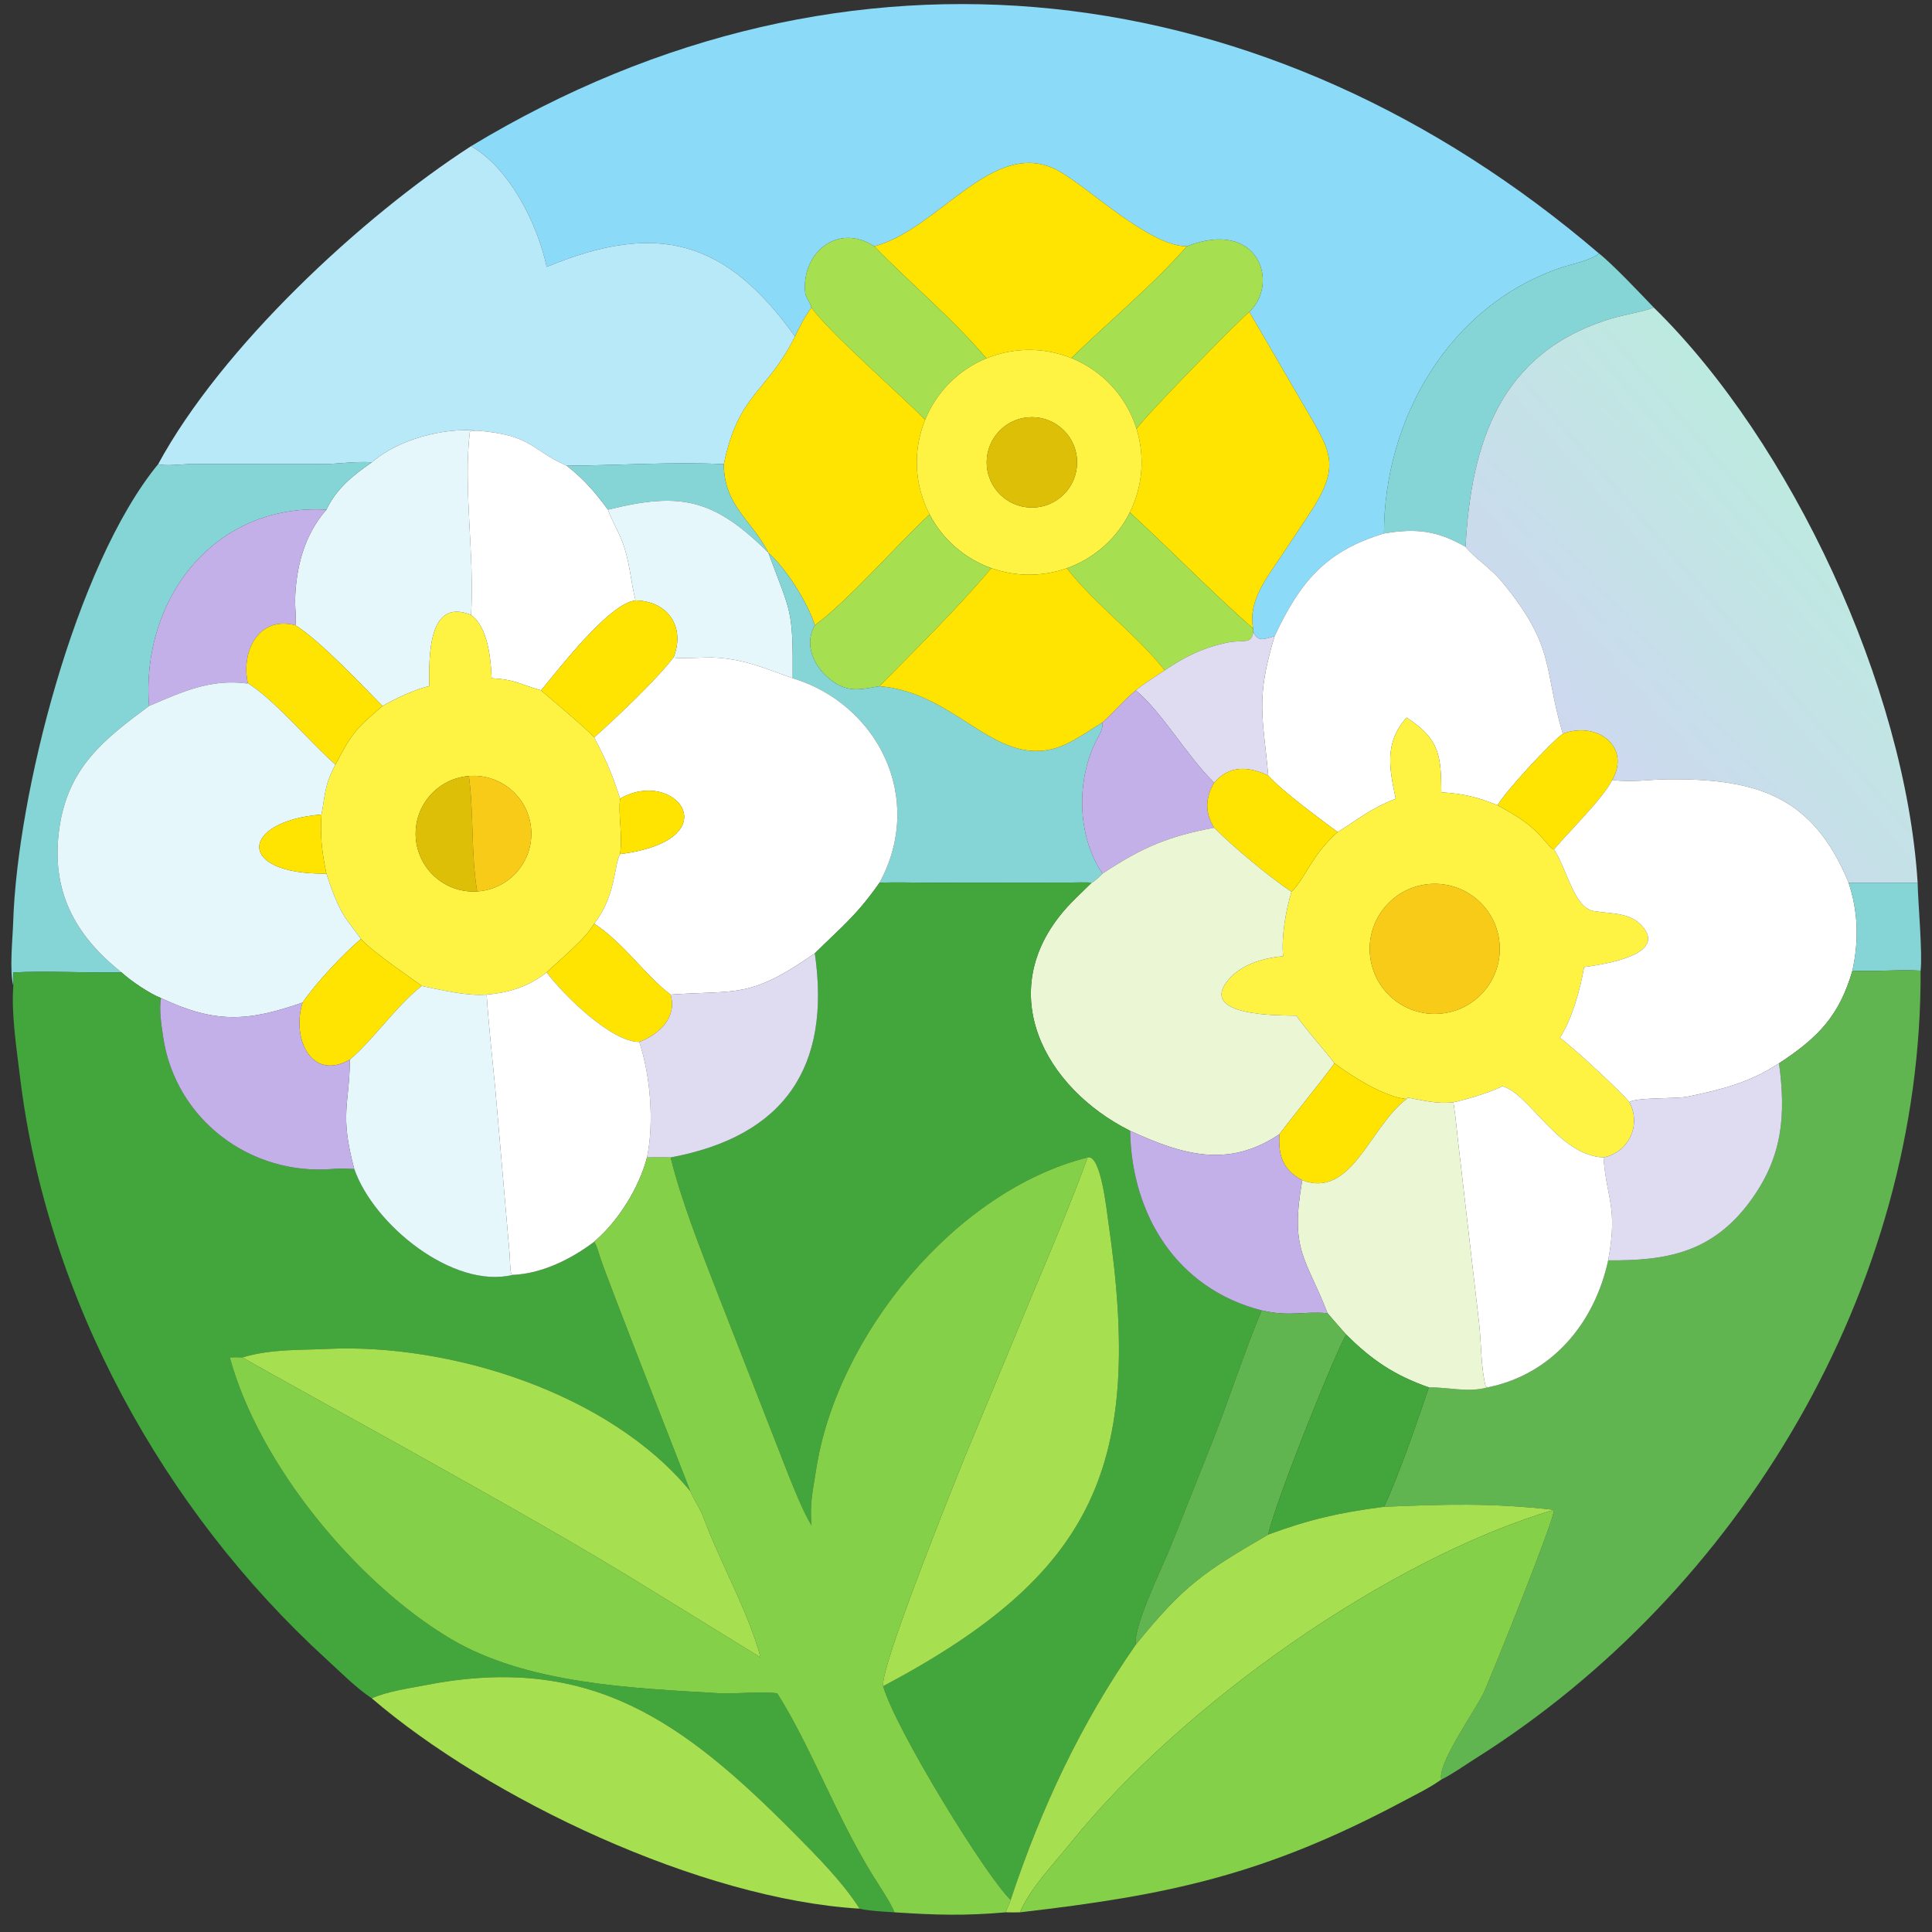 <?xml version="1.0" encoding="utf-8" ?><svg xmlns="http://www.w3.org/2000/svg" xmlns:xlink="http://www.w3.org/1999/xlink" width="1024" height="1024" viewBox="0 0 1024 1024"><rect x="0" y="0" width="1024" height="1024" fill="#333333" stroke="none"/><path fill="#8ADAF8" transform="scale(2 2)" d="M124.838 38.73C224.909 -21.695 336.57 -7.352 423.731 67.152C421.995 68.867 416.525 70.006 413.951 70.859C384.181 80.73 366.766 110.919 366.775 141.382C351.262 146.013 344.487 154.303 337.78 168.587C335.095 169.352 333.297 170.292 332.116 167.354L332.116 166.593C330.65 159.403 335.598 153.298 339.359 147.632L346.537 136.868C355.753 123.08 352.812 120.053 345.169 106.863L331.069 82.652C339.122 75.066 333.619 57.832 314.532 65.276C304.621 65.308 288.896 49.994 280.526 45.287C263.433 35.88 248.86 60.844 231.702 65.276C222.02 58.952 212.346 67.027 213.381 77.544C213.499 78.743 214.8 80.34 215.062 81.499C213.1 84.181 212.129 86.164 210.689 89.183C192.476 63.722 174.368 58.491 144.88 70.729C142.414 59.318 135.132 44.651 124.838 38.73Z"/><path fill="#B8E9F9" transform="scale(2 2)" d="M41.922 122.996C58.639 92.138 95.759 57.526 124.838 38.73C135.132 44.651 142.414 59.318 144.88 70.729C174.368 58.491 192.476 63.722 210.689 89.183C203.043 104.41 195.811 104.023 191.824 122.996C178.02 122.352 164.004 123.328 150.189 123.424C140.666 119.244 141.237 115.336 126.516 114.124C117.472 113.259 105.452 116.478 98.528 122.528C94.456 122.192 89.802 122.951 85.602 122.983L51.081 122.954C48.699 122.963 43.657 123.62 41.922 122.996Z"/><path fill="#FEE400" transform="scale(2 2)" d="M231.702 65.276C248.86 60.844 263.433 35.88 280.526 45.287C288.896 49.994 304.621 65.308 314.532 65.276C305.787 75.343 293.535 85.503 283.911 94.898C276.693 91.981 268.619 92.005 261.418 94.967C252.295 84.242 241.469 75.313 231.702 65.276Z"/><path fill="#A6E051" transform="scale(2 2)" d="M215.062 81.499C214.8 80.34 213.499 78.743 213.381 77.544C212.346 67.027 222.02 58.952 231.702 65.276C241.469 75.313 252.295 84.242 261.418 94.967C254.038 98.002 248.184 103.873 245.168 111.261C238.772 104.7 219.363 87.804 215.062 81.499Z"/><path fill="#A6E051" transform="scale(2 2)" d="M314.532 65.276C333.619 57.832 339.122 75.066 331.069 82.652C327.783 85.454 302.803 110.923 301.201 113.692C298.552 105.15 292.204 98.249 283.911 94.898C293.535 85.503 305.787 75.343 314.532 65.276Z"/><path fill="#85D5D6" transform="scale(2 2)" d="M423.731 67.152C427.228 69.867 435.004 78.079 438.267 81.499C435.273 82.66 430.444 83.399 427.131 84.391C397.382 93.299 389.857 117.532 388.387 144.922C380.917 140.573 375.126 139.956 366.775 141.382C366.766 110.919 384.181 80.73 413.951 70.859C416.525 70.006 421.995 68.867 423.731 67.152Z"/><defs><linearGradient id="gradient_0" gradientUnits="userSpaceOnUse" x1="487.281" y1="138.958" x2="418.227" y2="198.14"><stop offset="0" stop-color="#BDEAE0"/><stop offset="1" stop-color="#CDD8EF"/></linearGradient></defs><path fill="url(#gradient_0)" transform="scale(2 2)" d="M438.267 81.499C474.72 117.227 504.93 181.968 508.194 233.938L489.904 233.938C480.616 211.396 466.228 206.275 442.015 206.525C436.479 206.582 432.695 207.394 427.261 206.706C432.239 197.957 423.316 190.997 414.161 194.456C408.961 177.104 412.433 171.53 397.861 153.963C395.088 150.621 390.743 147.855 388.387 144.922C389.857 117.532 397.382 93.299 427.131 84.391C430.444 83.399 435.273 82.66 438.267 81.499Z"/><path fill="#FEE400" transform="scale(2 2)" d="M210.689 89.183C212.129 86.164 213.1 84.181 215.062 81.499C219.363 87.804 238.772 104.7 245.168 111.261C241.855 119.382 242.288 128.549 246.352 136.321C237.556 144.52 224.743 159.243 215.937 165.7C214.072 159.697 208.228 150.517 203.625 146.465C199.25 137.85 191.814 133.971 191.824 122.996C195.811 104.023 203.043 104.41 210.689 89.183Z"/><path fill="#FEE400" transform="scale(2 2)" d="M301.201 113.692C302.803 110.923 327.783 85.454 331.069 82.652L345.169 106.863C352.812 120.053 355.753 123.08 346.537 136.868L339.359 147.632C335.598 153.298 330.65 159.403 332.116 166.593C320.886 156.705 310.442 145.922 299.42 135.784C302.833 128.923 303.471 121.011 301.201 113.692Z"/><path fill="#FEF342" transform="scale(2 2)" d="M261.418 94.967C268.619 92.005 276.693 91.981 283.911 94.898C292.204 98.249 298.552 105.15 301.201 113.692C303.471 121.011 302.833 128.923 299.42 135.784C295.982 142.697 289.994 148.004 282.718 150.588C276.243 152.887 269.172 152.878 262.703 150.56C255.657 148.036 249.82 142.953 246.352 136.321C242.288 128.549 241.855 119.382 245.168 111.261C248.184 103.873 254.038 98.002 261.418 94.967ZM271.081 110.789C264.632 112.096 260.445 118.36 261.703 124.819C262.961 131.278 269.193 135.513 275.661 134.304C282.199 133.083 286.49 126.768 285.219 120.239C283.948 113.71 277.6 109.468 271.081 110.789Z"/><path fill="#DDBF08" transform="scale(2 2)" d="M275.661 134.304C269.193 135.513 262.961 131.278 261.703 124.819C260.445 118.36 264.632 112.096 271.081 110.789C277.6 109.468 283.948 113.71 285.219 120.239C286.49 126.768 282.199 133.083 275.661 134.304Z"/><path fill="#E5F7FB" transform="scale(2 2)" d="M126.516 114.124C125.63 114.189 125.12 114.065 124.512 114.498C122.715 129.18 125.838 147.692 124.838 162.982C113.247 158.181 113.712 174.459 113.751 181.86C110.35 182.482 104.467 185.292 101.375 187.095C96.031 181.682 84.617 169.593 78.288 165.7C78.577 164.655 78.166 160.563 78.201 159.117C78.414 150.367 80.626 141.748 86.5 135.07C89.156 129.465 93.527 125.979 98.528 122.528C105.452 116.478 117.472 113.259 126.516 114.124Z"/><path fill="white" transform="scale(2 2)" d="M124.838 162.982C125.838 147.692 122.715 129.18 124.512 114.498C125.12 114.065 125.63 114.189 126.516 114.124C141.237 115.336 140.666 119.244 150.189 123.424C154.835 127.051 157.604 130.345 161.123 135.07L161.254 135.438C162.422 138.644 164.257 141.296 165.471 145.138C167.042 150.108 167.204 154.446 168.434 159.123C161.519 159.787 148.082 177.328 143.396 182.943C137.779 181.382 136.712 180.103 130.298 179.736C130.076 174.696 129.303 166.126 124.838 162.982Z"/><path fill="#85D5D6" transform="scale(2 2)" d="M3.538 261.279C2.447 257.281 3.361 248.706 3.499 244.288C4.533 211.156 19.83 149.882 41.922 122.996C43.657 123.62 48.699 122.963 51.081 122.954L85.602 122.983C89.802 122.951 94.456 122.192 98.528 122.528C93.527 125.979 89.156 129.465 86.5 135.07C56.765 133.368 37.329 158.744 39.496 187.095C27.644 195.88 17.986 203.314 15.708 219.613C13.415 236.02 19.756 247.783 32.21 257.703C23.293 257.856 11.991 257.242 3.538 257.703L3.538 261.279Z"/><path fill="#85D5D6" transform="scale(2 2)" d="M150.189 123.424C164.004 123.328 178.02 122.352 191.824 122.996C191.814 133.971 199.25 137.85 203.625 146.465L203.625 146.465C189.157 132.146 180.402 130.278 161.123 135.07C157.604 130.345 154.835 127.051 150.189 123.424Z"/><path fill="#E5F7FB" transform="scale(2 2)" d="M161.123 135.07C180.402 130.278 189.157 132.146 203.625 146.465L203.755 146.824C209.543 162.513 210.196 161.108 210.07 179.736C202.784 177.158 196.975 174.55 188.977 174.238C186.491 174.14 180.435 174.647 178.473 174.257C181.702 166.261 177.074 159.275 168.434 159.123C167.204 154.446 167.042 150.108 165.471 145.138C164.257 141.296 162.422 138.644 161.254 135.438L161.123 135.07Z"/><path fill="#C4B0E8" transform="scale(2 2)" d="M39.496 187.095C37.329 158.744 56.765 133.368 86.5 135.07C80.626 141.748 78.414 150.367 78.201 159.117C78.166 160.563 78.577 164.655 78.288 165.7C68.403 163.111 63.833 172.834 65.688 181.058C65.588 181.08 65.487 181.101 65.387 181.123C55.727 179.829 48.094 183.429 39.496 187.095Z"/><path fill="#A6E051" transform="scale(2 2)" d="M282.718 150.588C289.994 148.004 295.982 142.697 299.42 135.784C310.442 145.922 320.886 156.705 332.116 166.593L332.116 167.354C331.823 170.936 329.29 169.454 325.375 170.265C318.897 171.607 314.063 173.98 308.663 177.64C301.23 168.206 290.004 160.057 282.718 150.588Z"/><path fill="#A6E051" transform="scale(2 2)" d="M215.937 165.7C224.743 159.243 237.556 144.52 246.352 136.321C249.82 142.953 255.657 148.036 262.703 150.56C254.281 160.73 242.386 172.36 233.084 181.86C229.048 182.517 225.641 183.507 221.841 181.307C216.571 178.256 212.564 171.583 215.937 165.7Z"/><path fill="white" transform="scale(2 2)" d="M337.78 168.587C344.487 154.303 351.262 146.013 366.775 141.382C375.126 139.956 380.917 140.573 388.387 144.922C390.743 147.855 395.088 150.621 397.861 153.963C412.433 171.53 408.961 177.104 414.161 194.456C410.853 196.875 398.895 209.792 396.872 213.4C391.466 211.198 387.749 210.341 381.975 209.969C381.888 200.148 381.518 195.857 372.746 190.164C366.814 196.871 368.187 203.586 369.881 211.643C362.681 214.593 360.554 216.767 354.489 220.495C350.088 217.236 339.59 209.526 336.09 205.51C334.75 189.937 332.63 185.67 337.78 168.587Z"/><path fill="#85D5D6" transform="scale(2 2)" d="M203.625 146.465L203.625 146.465C208.228 150.517 214.072 159.697 215.937 165.7C212.564 171.583 216.571 178.256 221.841 181.307C225.641 183.507 229.048 182.517 233.084 181.86C253.406 183.487 263.437 203.158 279.861 198.231C283.837 197.039 288.579 193.608 292.178 191.428C292.307 193.234 291.515 194.348 290.71 195.892C285.173 206.504 285.336 221.447 292.178 231.515C291.502 232.229 290.184 233.512 289.276 233.938C288.389 233.763 284.218 233.884 283.133 233.894L246.833 233.937C242.358 233.925 237.509 233.748 233.084 233.938C245.302 211.417 232.51 186.552 210.07 179.736C210.196 161.108 209.543 162.513 203.755 146.824L203.625 146.465Z"/><path fill="#FEE400" transform="scale(2 2)" d="M262.703 150.56C269.172 152.878 276.243 152.887 282.718 150.588C290.004 160.057 301.23 168.206 308.663 177.64C306.416 179.116 303.018 181.256 300.987 182.943C297.458 185.908 295.044 188.948 292.178 191.428C288.579 193.608 283.837 197.039 279.861 198.231C263.437 203.158 253.406 183.487 233.084 181.86C242.386 172.36 254.281 160.73 262.703 150.56Z"/><path fill="#FEE400" transform="scale(2 2)" d="M143.396 182.943C148.082 177.328 161.519 159.787 168.434 159.123C177.074 159.275 181.702 166.261 178.473 174.257C174.167 179.987 162.71 190.813 157.473 195.445C155.416 193.019 143.491 183.151 143.396 182.943Z"/><path fill="#FEF342" transform="scale(2 2)" d="M113.751 181.86C113.712 174.459 113.247 158.181 124.838 162.982C129.303 166.126 130.076 174.696 130.298 179.736C136.712 180.103 137.779 181.382 143.396 182.943C143.491 183.151 155.416 193.019 157.473 195.445C160.852 201.945 162.081 204.747 164.336 211.643C163.787 216.128 165.038 220.784 164.336 226.345C162.674 229.269 163.314 237.219 157.473 244.784L156.468 246.27C154.155 249.71 144.872 257.465 144.88 257.703C140.02 261.438 135.071 263.066 128.964 263.574C123.753 264.012 116.982 262.352 111.747 261.279C111.699 261.088 98.764 252.41 95.649 248.837C95.634 248.708 91.97 243.939 91.562 243.298C89.246 239.669 87.82 235.549 86.5 231.515C85.308 225.752 84.806 221.711 85.2 215.858C86.227 210.333 86.02 208.001 88.888 202.632C93.192 194.525 93.889 193.441 101.375 187.095C104.467 185.292 110.35 182.482 113.751 181.86ZM124.26 205.652C115.866 206.322 109.583 213.637 110.188 222.036C110.792 230.436 118.059 236.775 126.463 236.235C126.567 236.228 126.67 236.22 126.774 236.212C135.144 235.502 141.385 228.189 140.769 219.812C140.154 211.434 132.912 205.112 124.528 205.633C124.439 205.639 124.349 205.645 124.26 205.652Z"/><path fill="#FEE400" transform="scale(2 2)" d="M65.688 181.058C63.833 172.834 68.403 163.111 78.288 165.7C84.617 169.593 96.031 181.682 101.375 187.095C93.889 193.441 93.192 194.525 88.888 202.632C82.032 196.631 73.006 185.688 65.688 181.058Z"/><path fill="#DFDCF1" transform="scale(2 2)" d="M332.116 167.354C333.297 170.292 335.095 169.352 337.78 168.587C332.63 185.67 334.75 189.937 336.09 205.51C330.849 203.117 325.934 202.677 321.765 207.414C314.627 200.465 307.886 188.632 300.987 182.943C303.018 181.256 306.416 179.116 308.663 177.64C314.063 173.98 318.897 171.607 325.375 170.265C329.29 169.454 331.823 170.936 332.116 167.354Z"/><path fill="white" transform="scale(2 2)" d="M178.473 174.257C180.435 174.647 186.491 174.14 188.977 174.238C196.975 174.55 202.784 177.158 210.07 179.736C232.51 186.552 245.302 211.417 233.084 233.938C226.781 242.866 223.104 245.539 215.937 252.642C198.613 264.674 195.77 262.354 177.716 263.574C171.212 258.762 165.335 249.924 157.473 244.784C163.314 237.219 162.674 229.269 164.336 226.345C193.779 222.576 179.012 203.182 164.336 211.643C162.081 204.747 160.852 201.945 157.473 195.445C162.71 190.813 174.167 179.987 178.473 174.257Z"/><path fill="#E5F7FB" transform="scale(2 2)" d="M65.688 181.058C73.006 185.688 82.032 196.631 88.888 202.632C86.02 208.001 86.227 210.333 85.2 215.858C63.627 217.603 62.359 231.836 86.5 231.515C87.82 235.549 89.246 239.669 91.562 243.298C91.97 243.939 95.634 248.708 95.649 248.837C90.873 252.859 83.76 260.481 80.187 265.683C65.734 270.718 57.131 271.326 42.683 264.511C39.544 263.267 34.716 259.977 32.21 257.703C19.756 247.783 13.415 236.02 15.708 219.613C17.986 203.314 27.644 195.88 39.496 187.095C48.094 183.429 55.727 179.829 65.387 181.123C65.487 181.101 65.588 181.08 65.688 181.058Z"/><path fill="#C4B0E8" transform="scale(2 2)" d="M292.178 191.428C295.044 188.948 297.458 185.908 300.987 182.943C307.886 188.632 314.627 200.465 321.765 207.414C319.422 211.477 319.246 215.255 321.765 219.341C309.429 221.685 302.662 224.579 292.178 231.515C285.336 221.447 285.173 206.504 290.71 195.892C291.515 194.348 292.307 193.234 292.178 191.428Z"/><path fill="#FEF342" transform="scale(2 2)" d="M381.975 209.969C387.749 210.341 391.466 211.198 396.872 213.4C402.14 216.316 405.519 218.23 409.546 222.967C409.944 223.435 411.309 225.179 411.815 225.093C415.417 230.603 417.092 240.559 422.404 241.45C427.136 242.244 432.302 241.671 435.573 245.868C441.638 253.572 422.967 255.81 419.8 256.291C418.839 262.048 416.602 270.113 413.377 275.024C416.261 276.955 429.723 289.432 431.812 292.104C434.991 298.046 431.756 305.332 424.939 306.733C412.862 306.167 405.354 289.745 398.096 287.847C395.701 289.27 387.904 291.597 385.176 292.104C380.696 292.622 377.235 291.603 373.013 290.867L372.746 291.241C367.014 290.792 358.266 285.266 353.667 281.785C350.351 277.484 346.987 273.898 343.517 269.16C339.502 269.065 317.101 269.503 325.636 259.538C329.082 255.514 334.955 253.85 340.04 253.401C339.567 248.073 340.726 241.483 342.265 236.328C346.176 232.362 347.441 226.819 354.489 220.495C360.554 216.767 362.681 214.593 369.881 211.643C368.187 203.586 366.814 196.871 372.746 190.164C381.518 195.857 381.888 200.148 381.975 209.969ZM378.287 234.332C368.792 235.404 361.982 243.998 363.108 253.487C364.234 262.977 372.866 269.738 382.349 268.558C391.756 267.387 398.452 258.839 397.334 249.425C396.217 240.012 387.707 233.268 378.287 234.332Z"/><path fill="#FEE400" transform="scale(2 2)" d="M396.872 213.4C398.895 209.792 410.853 196.875 414.161 194.456C423.316 190.997 432.239 197.957 427.261 206.706C424.989 211.36 415.738 220.492 411.815 225.093C411.309 225.179 409.944 223.435 409.546 222.967C405.519 218.23 402.14 216.316 396.872 213.4Z"/><path fill="#FEE400" transform="scale(2 2)" d="M321.765 207.414C325.934 202.677 330.849 203.117 336.09 205.51C339.59 209.526 350.088 217.236 354.489 220.495C347.441 226.819 346.176 232.362 342.265 236.328C336.751 232.712 326.427 224.141 321.765 219.341C319.246 215.255 319.422 211.477 321.765 207.414Z"/><path fill="#DDBF08" transform="scale(2 2)" d="M126.463 236.235C118.059 236.775 110.792 230.436 110.188 222.036C109.583 213.637 115.866 206.322 124.26 205.652C125.602 215.615 124.779 226.399 126.463 236.235Z"/><path fill="#F8CB19" transform="scale(2 2)" d="M124.26 205.652C124.349 205.645 124.439 205.639 124.528 205.633C132.912 205.112 140.154 211.434 140.769 219.812C141.385 228.189 135.144 235.502 126.774 236.212C126.67 236.22 126.567 236.228 126.463 236.235C124.779 226.399 125.602 215.615 124.26 205.652Z"/><path fill="white" transform="scale(2 2)" d="M427.261 206.706C432.695 207.394 436.479 206.582 442.015 206.525C466.228 206.275 480.616 211.396 489.904 233.938C492.462 241.666 492.646 249.343 490.907 257.234C487.475 269.103 481.902 274.959 471.46 281.785C463.585 286.957 456.146 288.78 447.072 290.647C444.214 291.235 433.205 290.784 431.812 292.104C429.723 289.432 416.261 276.955 413.377 275.024C416.602 270.113 418.839 262.048 419.8 256.291C422.967 255.81 441.638 253.572 435.573 245.868C432.302 241.671 427.136 242.244 422.404 241.45C417.092 240.559 415.417 230.603 411.815 225.093C415.738 220.492 424.989 211.36 427.261 206.706Z"/><path fill="#FEE400" transform="scale(2 2)" d="M164.336 211.643C179.012 203.182 193.779 222.576 164.336 226.345C165.038 220.784 163.787 216.128 164.336 211.643Z"/><path fill="#FEE400" transform="scale(2 2)" d="M86.5 231.515C62.359 231.836 63.627 217.603 85.2 215.858C84.806 221.711 85.308 225.752 86.5 231.515Z"/><path fill="#EBF6D4" transform="scale(2 2)" d="M292.178 231.515C302.662 224.579 309.429 221.685 321.765 219.341C326.427 224.141 336.751 232.712 342.265 236.328C340.726 241.483 339.567 248.073 340.04 253.401C334.955 253.85 329.082 255.514 325.636 259.538C317.101 269.503 339.502 269.065 343.517 269.16C346.987 273.898 350.351 277.484 353.667 281.785C349.006 288.092 343.859 294.234 339.063 300.567C325.518 309.709 313.347 306.047 299.497 299.678C276.791 288.305 263.252 262.99 282.123 241.167C284.305 238.643 286.906 236.312 289.276 233.938C290.184 233.512 291.502 232.229 292.178 231.515Z"/><path fill="#43A63C" transform="scale(2 2)" d="M233.084 233.938C237.509 233.748 242.358 233.925 246.833 233.937L283.133 233.894C284.218 233.884 288.389 233.763 289.276 233.938C286.906 236.312 284.305 238.643 282.123 241.167C263.252 262.99 276.791 288.305 299.497 299.678C299.858 321.888 311.83 341.501 334.353 347.265C329.695 358.436 325.744 370.749 321.234 382.198L310.004 410.394C308.005 415.301 300.297 431.055 300.987 435.868C286.338 456.903 275.972 479.057 267.833 503.487C261.346 497.375 237.188 458.024 234.048 446.859C290.278 417.028 303.155 388.271 293.711 323.775C293.286 320.873 291.76 305.846 288.237 306.733C253.005 315.589 221.712 354.056 216.264 389.531C215.392 395.202 214.542 398.39 215.062 404.263C212.687 400.257 210.731 395.255 208.959 390.888L189.455 340.913C185.273 330.094 180.513 318.005 177.716 306.733C207.997 301.1 220.279 282.684 215.937 252.642C223.104 245.539 226.781 242.866 233.084 233.938Z"/><path fill="#85D5D6" transform="scale(2 2)" d="M489.904 233.938L508.194 233.938C508.307 239.421 509.516 252.511 508.98 257.234C502.984 256.873 496.621 257.571 490.907 257.234C492.646 249.343 492.462 241.666 489.904 233.938Z"/><path fill="#F8CB19" transform="scale(2 2)" d="M382.349 268.558C372.866 269.738 364.234 262.977 363.108 253.487C361.982 243.998 368.792 235.404 378.287 234.332C387.707 233.268 396.217 240.012 397.334 249.425C398.452 258.839 391.756 267.387 382.349 268.558Z"/><path fill="#FEE400" transform="scale(2 2)" d="M144.88 257.703C144.872 257.465 154.155 249.71 156.468 246.27L157.473 244.784C165.335 249.924 171.212 258.762 177.716 263.574C179.515 269.669 174.618 274.176 169.405 276.116C162.191 276.238 149.483 263.896 144.88 257.703Z"/><path fill="#FEE400" transform="scale(2 2)" d="M80.187 265.683C83.76 260.481 90.873 252.859 95.649 248.837C98.764 252.41 111.699 261.088 111.747 261.279C104.9 266.734 99.345 275.083 92.735 280.803C82.555 286.625 77.185 275.26 80.187 265.683Z"/><path fill="#DFDCF1" transform="scale(2 2)" d="M177.716 263.574C195.77 262.354 198.613 264.674 215.937 252.642C220.279 282.684 207.997 301.1 177.716 306.733C175.634 306.727 173.544 306.71 171.463 306.733C173.388 297.537 172.377 284.963 169.405 276.116C174.618 274.176 179.515 269.669 177.716 263.574Z"/><path fill="#60B550" transform="scale(2 2)" d="M490.907 257.234C496.621 257.571 502.984 256.873 508.98 257.234C509.369 341.346 461.207 421.863 390.945 466.069C388.278 467.747 384.718 470.284 381.975 471.592C380.809 467.566 390.713 453.682 393.022 448.944C394.834 445.225 412.192 402.119 411.815 400.118C394.807 398.245 383.258 398.643 366.775 399.316C370.787 390.879 375.631 376.522 378.661 367.677C383.785 367.569 388.982 369.135 394.205 367.677C411.345 364.239 422.596 350.594 426.182 334.001C441.579 334.137 453.815 332.047 463.927 318.195C472.449 306.52 473.298 295.55 471.46 281.785C481.902 274.959 487.475 269.103 490.907 257.234Z"/><path fill="#43A63C" transform="scale(2 2)" d="M3.538 257.703C11.991 257.242 23.293 257.856 32.21 257.703C34.716 259.977 39.544 263.267 42.683 264.511C42.086 267.451 42.805 271.792 43.209 274.614C46.372 296.684 66.472 311.767 88.478 309.759C89.915 309.628 92.422 309.695 93.876 309.768C99.047 324.628 120.092 341.708 135.921 337.857C143.58 337.549 151.467 333.631 157.473 329.059C158.188 330.278 158.62 331.852 159.046 333.211C160.674 338.413 182.948 395.082 182.94 395.191C161.4 369.033 119.181 355.933 86.645 357.476C79.092 357.834 71.784 357.478 64.295 359.723C63.036 359.67 62.153 359.661 60.896 359.723C68.629 388.203 94.615 419.54 119.357 434.26C139.561 446.281 167.384 447.357 190.35 448.716C195.572 448.996 200.673 448.14 205.974 448.737C214.956 462.986 221.449 480.95 231.068 496.621C232.622 499.153 236.088 504.255 237.053 506.784C234.439 506.622 230.187 506.417 227.804 505.816C223.295 498.73 216.35 491.756 210.514 485.869C180.936 456.034 156.351 438.152 113.014 446.533C108.698 447.368 102.484 448.251 98.528 450.073C94.34 447.291 90.13 443.024 86.391 439.606C43.086 400.011 12.446 344.017 5.326 285.567C4.447 278.344 2.921 268.335 3.538 261.279L3.538 257.703Z"/><path fill="white" transform="scale(2 2)" d="M128.964 263.574C135.071 263.066 140.02 261.438 144.88 257.703C149.483 263.896 162.191 276.238 169.405 276.116C172.377 284.963 173.388 297.537 171.463 306.733C169.345 314.801 163.866 323.626 157.473 329.059C151.467 333.631 143.58 337.549 135.921 337.857L135.486 337.592C135.192 336.669 135.145 333.476 135.045 332.203L131.257 288.538C130.457 280.141 129.525 272.02 128.964 263.574Z"/><path fill="#E5F7FB" transform="scale(2 2)" d="M111.747 261.279C116.982 262.352 123.753 264.012 128.964 263.574C129.525 272.02 130.457 280.141 131.257 288.538L135.045 332.203C135.145 333.476 135.192 336.669 135.486 337.592L135.921 337.857C120.092 341.708 99.047 324.628 93.876 309.768C89.975 295.21 92.578 292.929 92.735 280.803C99.345 275.083 104.9 266.734 111.747 261.279Z"/><path fill="#C4B0E8" transform="scale(2 2)" d="M42.683 264.511C57.131 271.326 65.734 270.718 80.187 265.683C77.185 275.26 82.555 286.625 92.735 280.803C92.578 292.929 89.975 295.21 93.876 309.768C92.422 309.695 89.915 309.628 88.478 309.759C66.472 311.767 46.372 296.684 43.209 274.614C42.805 271.792 42.086 267.451 42.683 264.511Z"/><path fill="#DFDCF1" transform="scale(2 2)" d="M431.812 292.104C433.205 290.784 444.214 291.235 447.072 290.647C456.146 288.78 463.585 286.957 471.46 281.785C473.298 295.55 472.449 306.52 463.927 318.195C453.815 332.047 441.579 334.137 426.182 334.001C428.802 319.974 425.798 317.907 424.939 306.733C431.756 305.332 434.991 298.046 431.812 292.104Z"/><path fill="#FEE400" transform="scale(2 2)" d="M339.063 300.567C343.859 294.234 349.006 288.092 353.667 281.785C358.266 285.266 367.014 290.792 372.746 291.241C362.986 298.634 358.171 317.78 345.112 312.767C339.854 310.008 338.715 306.055 339.063 300.567Z"/><path fill="white" transform="scale(2 2)" d="M398.096 287.847C405.354 289.745 412.862 306.167 424.939 306.733C425.798 317.907 428.802 319.974 426.182 334.001C422.596 350.594 411.345 364.239 394.205 367.677L393.721 367.365C392.439 362.585 392.567 355.65 391.966 350.558L386.691 304.955C386.168 300.798 385.812 296.143 385.176 292.104C387.904 291.597 395.701 289.27 398.096 287.847Z"/><path fill="#EBF6D4" transform="scale(2 2)" d="M372.746 291.241L373.013 290.867C377.235 291.603 380.696 292.622 385.176 292.104C385.812 296.143 386.168 300.798 386.691 304.955L391.966 350.558C392.567 355.65 392.439 362.585 393.721 367.365L394.205 367.677C388.982 369.135 383.785 367.569 378.661 367.677C369.514 364.455 363.566 360.452 356.815 353.723C355.143 351.91 353.439 349.885 351.808 348.017C346.101 333.197 341.765 331.705 345.112 312.767C358.171 317.78 362.986 298.634 372.746 291.241Z"/><path fill="#C4B0E8" transform="scale(2 2)" d="M299.497 299.678C313.347 306.047 325.518 309.709 339.063 300.567C338.715 306.055 339.854 310.008 345.112 312.767C341.765 331.705 346.101 333.197 351.808 348.017C345.267 347.44 341.766 349.015 334.353 347.265C311.83 341.501 299.858 321.888 299.497 299.678Z"/><path fill="#84D149" transform="scale(2 2)" d="M171.463 306.733C173.544 306.71 175.634 306.727 177.716 306.733C180.513 318.005 185.273 330.094 189.455 340.913L208.959 390.888C210.731 395.255 212.687 400.257 215.062 404.263C214.542 398.39 215.392 395.202 216.264 389.531C221.712 354.056 253.005 315.589 288.237 306.733C283.864 318.755 278.524 331.32 273.551 343.133L255.904 385.617C253.028 392.723 233.149 441.971 234.048 446.859C237.188 458.024 261.346 497.375 267.833 503.487C267.468 504.765 266.739 505.848 266.568 506.784C255.627 507.739 247.946 507.506 237.053 506.784C236.088 504.255 232.622 499.153 231.068 496.621C221.449 480.95 214.956 462.986 205.974 448.737C200.673 448.14 195.572 448.996 190.35 448.716C167.384 447.357 139.561 446.281 119.357 434.26C94.615 419.54 68.629 388.203 60.896 359.723C62.153 359.661 63.036 359.67 64.295 359.723C64.471 360.045 99.763 379.474 108.534 384.391C130.839 396.895 152.919 409.142 174.69 422.691L201.575 439.243C197.943 426.184 190.897 414.32 186.224 401.626C185.772 400.398 183.096 395.835 182.94 395.191C182.948 395.082 160.674 338.413 159.046 333.211C158.62 331.852 158.188 330.278 157.473 329.059C163.866 323.626 169.345 314.801 171.463 306.733Z"/><path fill="#A6E051" transform="scale(2 2)" d="M288.237 306.733C291.76 305.846 293.286 320.873 293.711 323.775C303.155 388.271 290.278 417.028 234.048 446.859C233.149 441.971 253.028 392.723 255.904 385.617L273.551 343.133C278.524 331.32 283.864 318.755 288.237 306.733Z"/><path fill="#60B550" transform="scale(2 2)" d="M334.353 347.265C341.766 349.015 345.267 347.44 351.808 348.017C353.439 349.885 355.143 351.91 356.815 353.723C355.262 355.041 337.95 397.901 336.09 406.683L335.688 406.92C319.266 416.493 313.794 420.033 300.987 435.868C300.297 431.055 308.005 415.301 310.004 410.394L321.234 382.198C325.744 370.749 329.695 358.436 334.353 347.265Z"/><path fill="#43A63C" transform="scale(2 2)" d="M336.09 406.683C337.95 397.901 355.262 355.041 356.815 353.723C363.566 360.452 369.514 364.455 378.661 367.677C375.631 376.522 370.787 390.879 366.775 399.316C355.207 400.811 347.201 402.583 336.09 406.683Z"/><path fill="#A6E051" transform="scale(2 2)" d="M64.295 359.723C71.784 357.478 79.092 357.834 86.645 357.476C119.181 355.933 161.4 369.033 182.94 395.191C183.096 395.835 185.772 400.398 186.224 401.626C190.897 414.32 197.943 426.184 201.575 439.243L174.69 422.691C152.919 409.142 130.839 396.895 108.534 384.391C99.763 379.474 64.471 360.045 64.295 359.723Z"/><path fill="#A6E051" transform="scale(2 2)" d="M336.09 406.683C347.201 402.583 355.207 400.811 366.775 399.316C383.258 398.643 394.807 398.245 411.815 400.118C367.672 413.206 312.978 451.993 283.774 488.361C279.306 493.925 273.132 500.228 270.295 506.784C269.065 506.799 267.794 506.838 266.568 506.784C266.739 505.848 267.468 504.765 267.833 503.487C275.972 479.057 286.338 456.903 300.987 435.868C313.794 420.033 319.266 416.493 335.688 406.92L336.09 406.683Z"/><path fill="#84D149" transform="scale(2 2)" d="M411.815 400.118C412.192 402.119 394.834 445.225 393.022 448.944C390.713 453.682 380.809 467.566 381.975 471.592C378.768 473.862 375.3 475.52 371.88 477.342C335.274 496.843 309.804 502.242 270.295 506.784C273.132 500.228 279.306 493.925 283.774 488.361C312.978 451.993 367.672 413.206 411.815 400.118Z"/><path fill="#A6E051" transform="scale(2 2)" d="M98.528 450.073C102.484 448.251 108.698 447.368 113.014 446.533C156.351 438.152 180.936 456.034 210.514 485.869C216.35 491.756 223.295 498.73 227.804 505.816C185.616 503.296 129.572 476.718 98.528 450.073Z"/></svg>